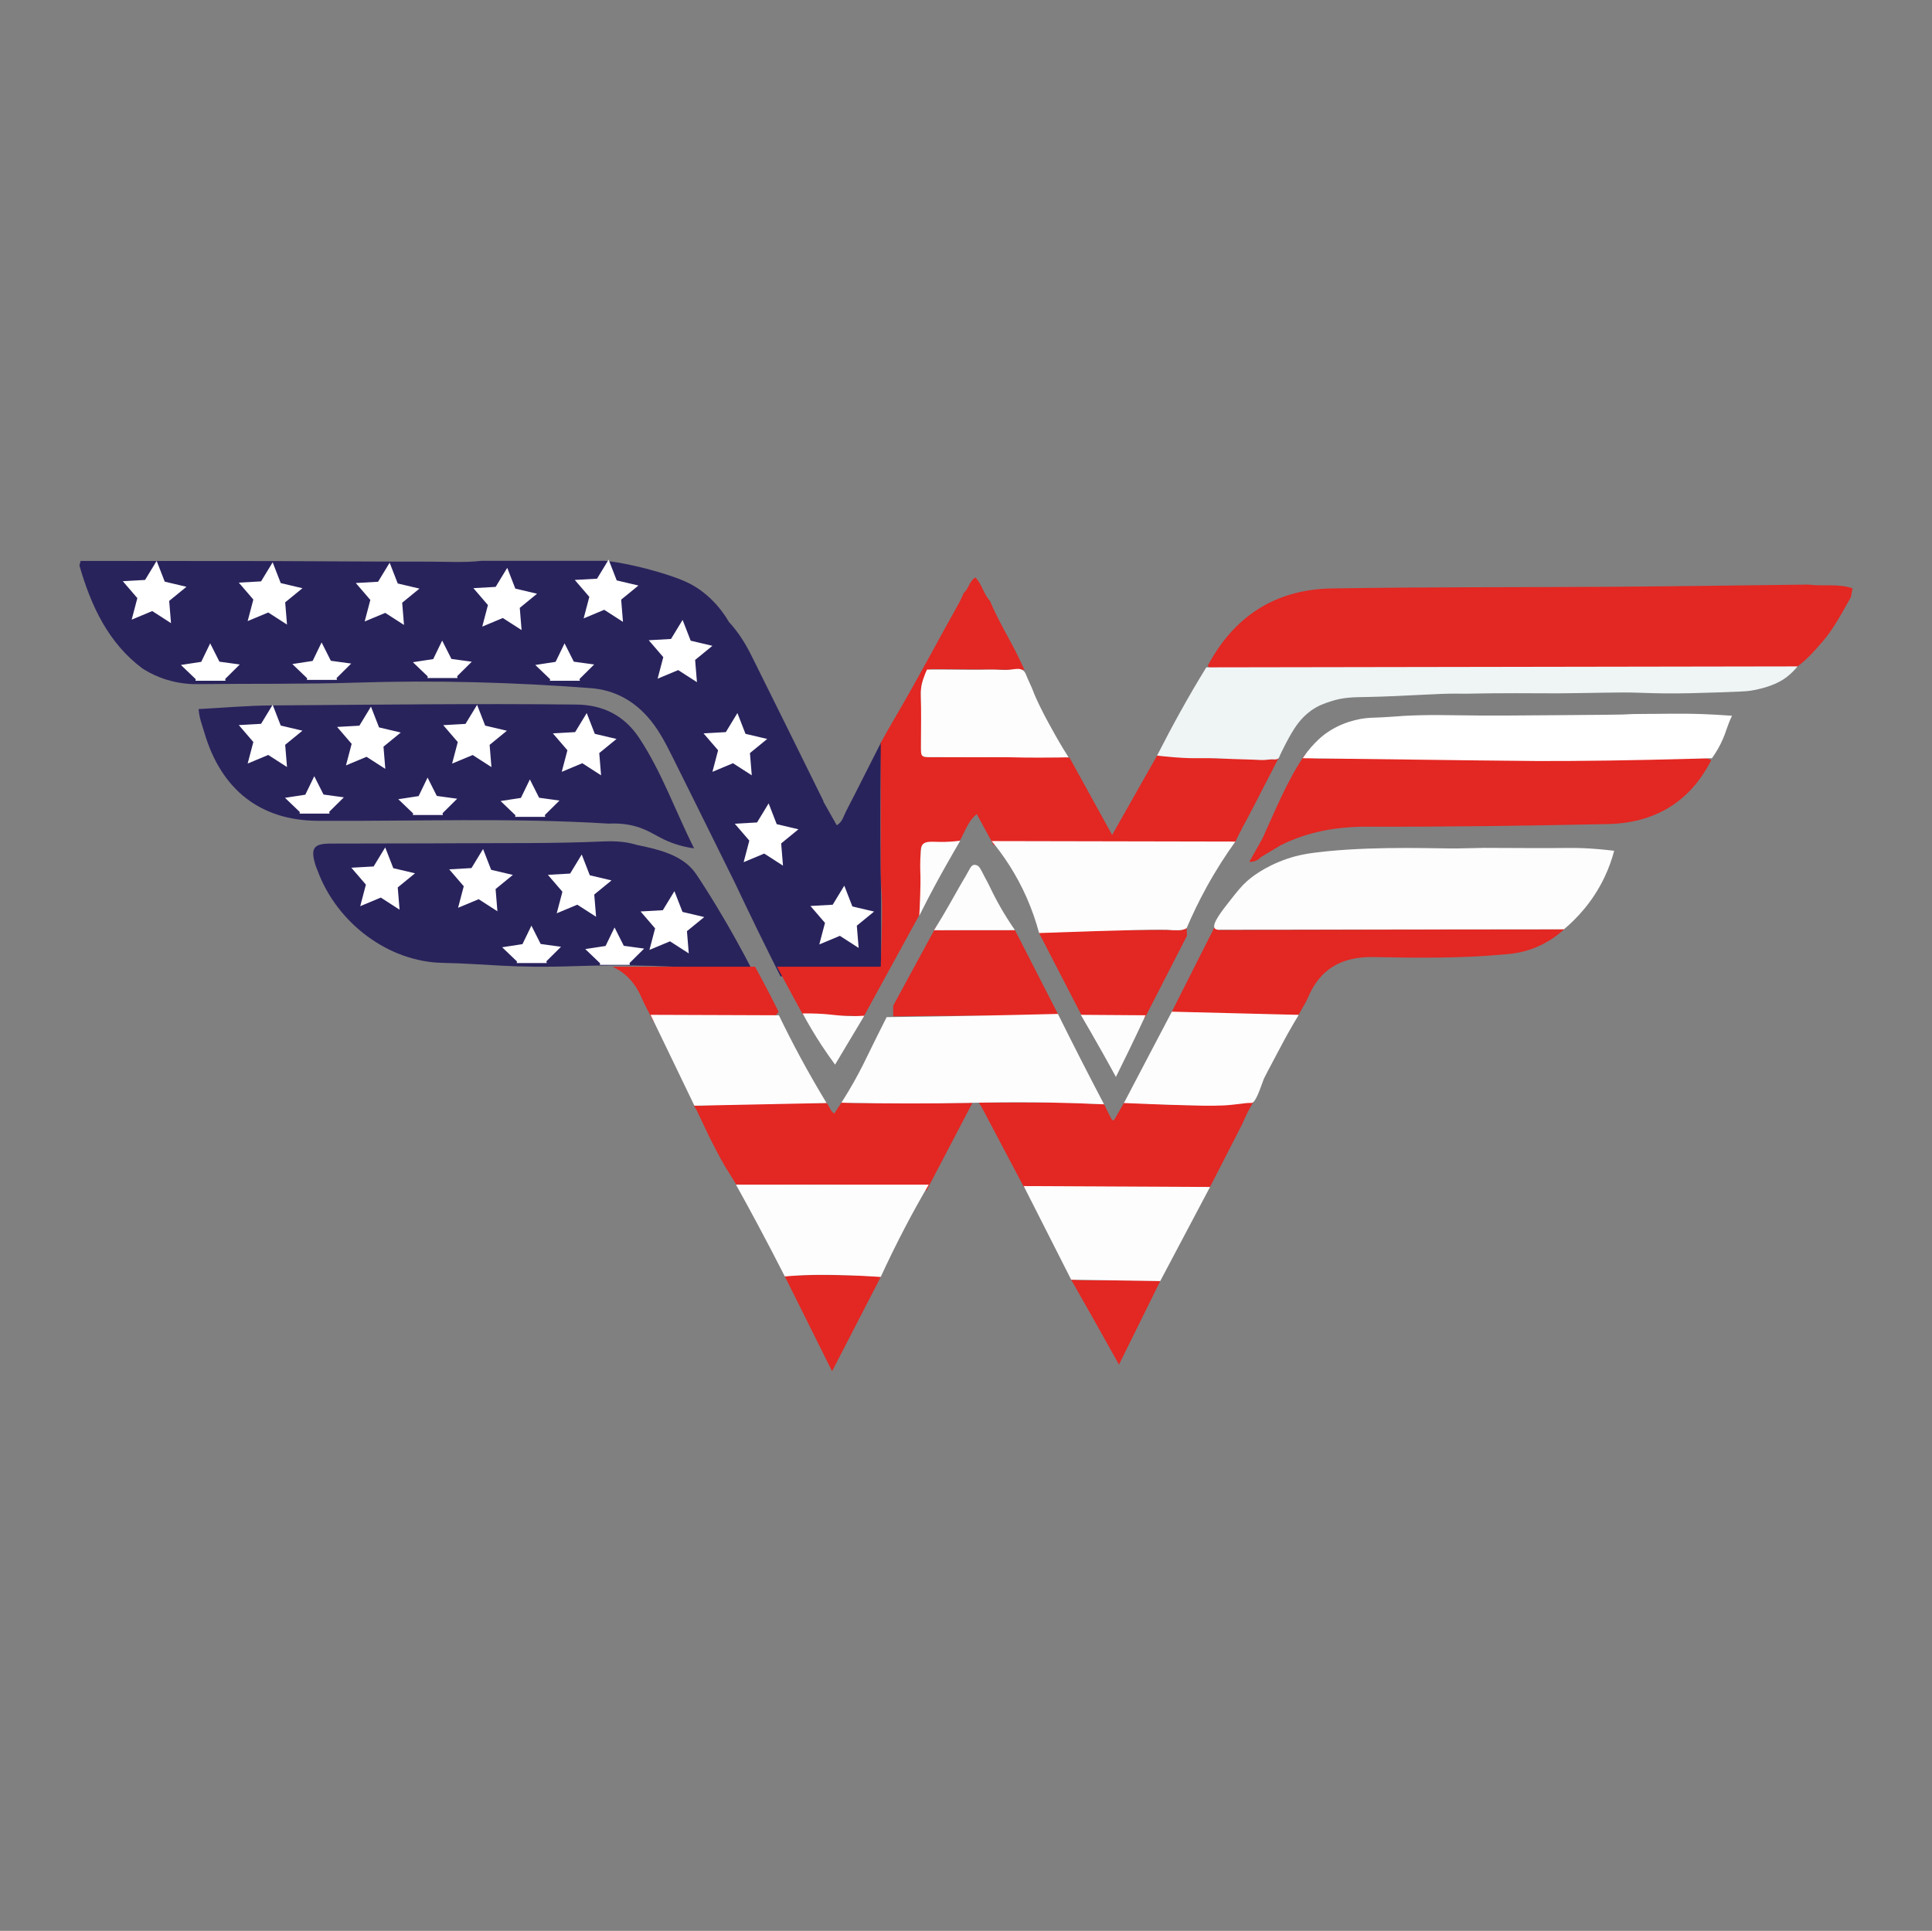 <?xml version="1.0" encoding="utf-8"?>
<!-- Generator: Adobe Illustrator 26.0.1, SVG Export Plug-In . SVG Version: 6.00 Build 0)  -->
<svg version="1.1" id="katman_1" xmlns="http://www.w3.org/2000/svg" xmlns:xlink="http://www.w3.org/1999/xlink" x="0px" y="0px"
	 viewBox="0 0 595.28 595" style="enable-background:new 0 0 595.28 595;" xml:space="preserve">
<rect x="0" y="0" width="595.28" height="595" fill="#808080" stroke="none"/>
<style type="text/css">
	.st0{fill:#1C1C1C;}
	.st1{fill:#F9B233;}
	.st2{fill:#FFFFFF;}
	.st3{fill:#29235C;}
	.st4{fill:#E32722;}
	.st5{fill:#EFF4F5;}
	.st6{fill:#FEFDFD;}
	.st7{fill-rule:evenodd;clip-rule:evenodd;fill:#E63089;}
	.st8{fill-rule:evenodd;clip-rule:evenodd;fill:#2B9AD6;}
	.st9{fill-rule:evenodd;clip-rule:evenodd;fill:#E3211D;}
	.st10{fill-rule:evenodd;clip-rule:evenodd;fill:#020304;}
	.st11{fill-rule:evenodd;clip-rule:evenodd;fill:#FCDD06;}
	.st12{fill-rule:evenodd;clip-rule:evenodd;fill:#190807;}
	.st13{fill-rule:evenodd;clip-rule:evenodd;fill:#FFFFFF;}
	.st14{fill:#F39200;}
	.st15{fill:#E6007E;}
</style>
<g>
	<path class="st3" d="M271.28,259.3c-0.06-10.39,0.02-20.59,0.22-30.58c-3.65,7.12-7.2,14.3-10.88,21.41
		c-0.73,1.41-1.08,3.19-2.8,4.18c-1.42-2.5-2.78-4.91-4.14-7.32c0.03-0.02,0.05-0.03,0.08-0.05c-7.4-15-14.8-30.01-22.26-44.98
		c-1.87-3.75-4.09-7.27-6.91-10.31c-1.55-2.64-4.25-6.5-8.65-9.69c-2.7-1.97-5.39-3.21-9.93-4.7c-10.21-3.36-18.62-4.44-19.71-4.44
		c-12.67,0-25.34,0.01-38.01,0.01c-5.38,0.6-10.78,0.24-16.17,0.24c-15.72,0.01-31.44-0.11-47.16-0.17l-60.12-0.05
		c-0.12,0.46-0.25,0.93-0.37,1.39c3.6,12.61,8.98,23.97,19.45,31.78c1.06,0.67,2.86,1.73,5.23,2.67c5.61,2.21,10.41,2.15,12,2.13
		c16.24-0.2,32.49,0.05,48.73-0.47c24.05-0.76,48.09-0.13,72.1,1.7c7.48,0.57,13.71,3.99,18.61,10.1c2.72,3.38,4.7,7.27,6.64,11.16
		c4.27,8.53,8.48,17.09,12.72,25.64c2.2,4.45,4.4,8.9,6.6,13.35c4.52,9.59,9.18,19.1,13.93,28.56h31.01v-24.1
		C271.39,271,271.31,265.18,271.28,259.3z M220.78,279.26c-1.04-1.71-2.01-3.28-2.01-3.28c-1.64-2.63-3.82-6.01-4.64-7.13
		c-4.07-5.61-11.96-7.25-17.74-8.45c-1.14-0.24-3.85-1.41-10.54-1.11c-14.96,0.68-29.92,0.47-44.88,0.56
		c-13.06,0.09-26.11,0.04-39.17,0.1c-5.27,0.02-6.21,1.48-4.54,6.82c0.15,0.48,0.38,0.93,0.55,1.41
		c6.02,16.42,21.99,28.2,38.5,28.53c14.2,0.28,20.67,1.71,41.54,0.99c12.62-0.43,31.26-0.42,54.37,2.07
		C228.63,292.8,224.84,285.94,220.78,279.26z M187.53,253.8c-29.9-1.86-59.83-0.68-89.74-0.87c-17.44-0.11-29.66-9.47-34.83-27.22
		c-0.65-2.24-1.58-4.42-1.76-7.21c7.57-0.4,14.97-1.07,22.38-1.12c31.36-0.21,62.72-0.62,94.08-0.27
		c8.06,0.09,14.64,3.3,19.26,10.25c6.9,10.39,11.08,22.33,16.93,34.06c-1.01-0.13-2.61-0.4-4.52-0.94c-5.28-1.49-7.54-3.6-11.32-5.1
		C195.76,254.48,192.3,253.54,187.53,253.8z"/>
	<path class="st4" d="M389.43,234.06c-5.22-0.36-10.46-0.22-15.69-0.42c-5.4-0.21-5.7-0.16-9.5-0.35c-3.2-0.16-5.85-0.33-7.72-0.46
		c-4.62,8.16-9.23,16.31-13.85,24.47c-4.37-7.93-8.74-15.86-13.11-23.79c-0.27-0.06-0.58-0.11-0.91-0.14
		c-0.48-0.04-0.91-0.03-1.27,0c-13.05-0.01-26.1-0.04-39.16-0.04c-4.85,0-4.43,0.29-4.43-4.6c0-4.81,0.11-9.63-0.04-14.45
		c-0.09-2.58,0.4-4.9,1.76-7.06c0.46-1.08,1.44-1.04,2.35-1.03c9.26,0.06,18.53,0.14,27.79,0.21c-0.78-1.65-1.54-3.3-2.35-4.93
		c-2.72-5.43-5.94-10.61-8.25-16.26c-1.98-2.09-2.46-5.16-4.52-7.27c-1.92,1.18-2.05,3.48-3.56,4.75c-0.53,1.11-0.99,2.26-1.6,3.33
		c-6.43,11.5-12.57,23.15-19.25,34.52c-1.62,2.76-3.2,5.54-4.75,8.34v36.14c-0.01,0.66-0.02,1.74,0,3.07
		c0.04,3.86,0.24,6.72,0.28,7.3c0.17,2.63,0.22,8.49-0.28,22.51h-31.97c2.66,4.97,5.34,9.92,8.04,14.86
		c0.91,0.09,1.83,0.18,2.74,0.27c3.54,0.01,7.08-0.04,10.63,0.04c1.17,0.02,2.49-0.42,3.48,0.68c0.53-0.01,1.06-0.02,1.58-0.04
		c5.95-10.85,11.89-21.71,17.84-32.57c-0.01-1.33,0.81-2.65,0.09-3.99c-0.02-4.93,0.02-9.86-0.1-14.78
		c-0.05-2.02,0.7-2.76,2.68-2.65c2.15,0.12,4.31,0.03,6.47,0.03c0.82-0.2,1.29,0.48,1.92,0.75c2.3-2.94,2.93-7,6.18-9.64
		c1.86,3.41,3.56,6.53,5.26,9.64c1.33-0.93,2.81-1.15,4.41-1.14c23.31,0.08,46.61,0.13,69.92,0.18l0.08-0.2
		c0.13-0.26,0.26-0.53,0.41-0.8c0.15-0.28,0.29-0.56,0.44-0.83l0.09-0.23c0.09-0.23,0.2-0.46,0.33-0.71
		c0.18-0.35,0.36-0.66,0.54-0.93l0.08-0.2c0.12-0.27,0.26-0.55,0.41-0.84c0.24-0.44,0.43-0.76,0.46-0.8
		c0.29-0.47,3.13-5.92,10.55-20.35c-0.41,0.11-0.99,0.25-1.69,0.34C390.85,234.17,389.79,234.09,389.43,234.06z M570.28,184.04
		c-2.75,4.76-5.24,9.69-8.89,13.87c-2.71,3.12-5.46,6.21-9,8.45c-1.24,0.27-2.48,0.7-3.76,0.17c-58.41-0.01-116.82-0.02-175.23-0.03
		c-0.43-0.44-0.85-0.89-1.28-1.33c8.12-15.33,20.96-23.56,38.21-23.84c29.06-0.48,58.13-0.32,87.2-0.52
		c19.89-0.14,39.78-0.44,59.67-0.67c4.5,0.61,9.15-0.38,13.6,1.15C570.61,182.29,570.45,183.17,570.28,184.04z M239.89,311.78
		c-0.2,0.26-0.41,0.53-0.62,0.79c-0.13,0.17-0.26,0.34-0.4,0.5c-11.87-0.04-23.74-0.08-35.6-0.13c-0.45-0.13-0.71-0.06-0.87,0.11
		c-0.04,0.04-0.07,0.08-0.09,0.12c-0.04,0.07-0.07,0.14-0.1,0.22c-0.1,0.29-0.12,0.66-0.23,0.94c-0.02,0.05-0.04,0.1-0.07,0.14
		c-0.01,0.02-0.02,0.04-0.04,0.07c-0.02,0.02-0.03,0.04-0.05,0.06c-0.1,0.11-0.24,0.18-0.45,0.18h0c-1.24-2.45-2.61-4.84-3.7-7.35
		c-2.04-4.7-5.07-7.77-8.93-9.53h43.92C235.16,302.47,237.57,307.1,239.89,311.78z M216.55,274.07c0-0.01,0-0.01,0-0.01l0.01,0
		C216.56,274.06,216.55,274.06,216.55,274.07z M187.06,265.3c0.06,0.04,0.11,0.09,0.16,0.14v0
		C187.16,265.39,187.11,265.34,187.06,265.3z M527.24,234.28c-6.64,13.05-17.6,19.37-31.94,19.66c-24.57,0.5-49.15,0.88-73.73,0.8
		c-9.54-0.03-18.48,1.47-26.98,5.73c-2.02,1.21-4.03,2.41-6.05,3.62c-0.28,0.32-0.9,0.94-1.91,1.27c-0.7,0.23-1.31,0.24-1.7,0.21
		c1.34-2.38,2.69-4.77,4.03-7.15c4.05-8.81,7.61-17.88,13.15-25.94c1.83,1.57,4.06,1.24,6.2,1.24c37.98,0.01,75.97-0.01,113.95,0.04
		C523.93,233.77,525.69,233.16,527.24,234.28z M298.62,341.76c-4.38,8.38-8.76,16.76-13.15,25.14c-0.38-0.24-0.76-0.43-1.16-0.58
		c-1.31-0.51-2.44-0.49-2.79-0.49c-10.66,0.08-21.31-0.95-31.97-0.77c0,0-10.75,0.19-18.43,0.19c-0.81,0-1.63,0-2.44,0
		c0,0-1.69-0.64-1.69,0l0,0c-0.87-1.44-1.31-2.16-1.31-2.16c-0.94-1.53-1.65-2.63-1.83-2.91c-0.83-1.3-2.35-3.99-5.35-9.94
		c-1.3-2.74-2.6-5.47-3.89-8.21c-0.4-0.58-0.85-1.3-0.66-1.5c0.13-0.13,0.46,0.03,0.89,0.14c0.51,0.13,1.27,0.21,2.3-0.05
		c11.49-0.45,23.11-0.7,34.88-0.73c0.89,0,1.77,0,2.66,0c0.93,0.98,1.08,2.53,2.37,3.25c0.74-1.12,1.48-2.24,2.22-3.36
		c1.18,0.04,2.36,0.09,3.54,0.13c11.64-0.02,23.27-0.04,34.91-0.06c0.16,0.02,0.39,0.03,0.65,0.03c0.77-0.01,1.1-0.16,1.19-0.01
		c0.09,0.14-0.13,0.37-0.49,1.01C298.86,341.25,298.71,341.56,298.62,341.76z M382.69,346.51c-3.29,6.42-6.58,12.84-9.87,19.26
		c-1.83,0.03-3.66,0.05-5.49,0.07c-17.38,0.21-34.63,0.25-51.76,0.12c-4.42-8.36-8.84-16.72-13.26-25.08
		c-0.63-0.78-0.67-1.03-0.6-1.12c0.08-0.09,0.28-0.01,0.73,0.02c0.38,0.03,0.69-0.01,0.88-0.03c2.04,0,5.22-0.01,9.13-0.01
		c4.81-0.01,7.11-0.02,10.76,0c7.21,0.04,9.17,0.14,10.27,0.21c0.45,0.03,1.93,0.2,3.94,0.21c1.15,0.01,2.09-0.04,2.67-0.07
		c1.24,2.55,2.17,4.4,2.32,4.64c0.06,0.1,0.09,0.14,0.24,0.32c0.19,0.22,0.25,0.23,0.28,0.23c0.04,0,0.11-0.01,0.33-0.25
		c0.12-0.13,0.21-0.24,0.27-0.32c0.92-1.61,1.84-3.21,2.75-4.82c0.63-0.1,1.25-0.2,1.88-0.29c7.11,0.68,13.23,0.92,18.11,0.97
		c9.57,0.11,15.08-0.49,17.67-0.81c0.96-0.12,1.76-0.23,2.31-0.31c-0.62,1.04-1.26,2.17-1.88,3.38
		C383.76,344.11,383.19,345.34,382.69,346.51z M361.07,311.75c4.38-8.67,8.75-17.35,13.13-26.02c0.73,0.16,1.14,1.08,2.03,0.88
		c34.62-0.08,69.25-0.16,103.87-0.25c0.69-0.06,1.38-0.13,2.06-0.19c-1.96,1.81-5.09,4.26-9.45,5.97c-4.27,1.67-7.88,1.85-9.74,2.01
		c-13.17,1.18-26.4,1.05-39.58,0.77c-9.97-0.21-16.7,3.56-20.49,12.73c-0.47,1.14-1.18,2.18-1.78,3.26
		c-0.29,0.54-0.58,1.08-0.87,1.62c0,0-0.07,0.2-0.07,0.2c-1.1,0.07-2.21,0.15-3.31,0.22c-11.09,0-22.19-0.01-33.28-0.01
		C362.62,312.8,361.56,312.88,361.07,311.75z M275.21,309.9c4.37-8.05,8.75-16.11,13.12-24.16c0.72,0.16,1.13,1.04,2,0.87
		c6.75-0.01,13.5-0.02,20.26-0.04c0.71,0.02,1.43,0.03,2.14,0.05c4.46,8.7,8.91,17.41,13.37,26.11c-0.47,0.17-0.94,0.33-1.41,0.49
		c-16.5-0.31-32.99-0.26-49.48-0.03C275.21,312.1,275.21,311,275.21,309.9z M365.73,288.34c-4.34,8.46-8.67,16.93-13.01,25.39
		c-0.62-0.23-1.24-0.46-1.86-0.69c-4.94-0.01-9.87-0.02-14.81-0.03c-1.09,0.01-1.04,1.33-1.89,1.63c-4.67-9.04-9.34-18.08-14-27.12
		c0.39-0.73,1.2-0.58,1.8-0.85c12.88-0.02,25.76-0.03,38.65-0.09c1.68-0.01,3.43,0.39,5.01-0.57
		C365.66,286.79,365.7,287.56,365.73,288.34z M271.37,393.49c-5,9.69-9.99,19.37-14.99,29.06c-4.89-9.81-9.77-19.62-14.66-29.43
		c0.64,0,1.53,0,2.6-0.03c1.07-0.03,1.85-0.07,2.04-0.08c2.08-0.11,7.73-0.18,15.33-0.01c1.69,0.04,3.96,0.1,6.67,0.21
		C269.37,393.3,270.37,393.4,271.37,393.49z M357.49,394.76c-4.24,8.58-8.47,17.17-12.71,25.75c-2.48-4.47-4.99-8.96-7.53-13.46
		c-2.4-4.27-4.8-8.51-7.21-12.72c0.99,0.06,1.97,0.13,2.96,0.19c6.69,0.03,13.38,0.06,20.08,0.09
		C354.55,394.66,356.02,394.71,357.49,394.76z"/>
	<path class="st5" d="M553.85,205.35c-0.66,0.83-1.74,2.04-3.28,3.23c-1.37,1.06-4.5,3.17-11.23,4.27c-1.3,0.21-4.16,0.31-9.83,0.51
		c-5.69,0.2-11.86,0.37-16.72,0.31c-1.96-0.02-4.02-0.08-4.02-0.08c-2.36-0.06-4.08-0.13-4.42-0.14c-5.02-0.19-13.81,0.13-24.19,0.2
		c-5.6,0.03-4.27-0.05-12.97-0.04c-11.12,0.01-12.84,0.15-15.56,0.16c-1.3,0-2.26-0.02-2.49-0.02c-5.96-0.1-16.44,0.81-27.91,1.03
		c-4.2,0.08-7.31,0.04-11.4,1.41c-1.62,0.54-3.67,1.2-5.91,2.81c-3.25,2.35-5.03,5.33-6.05,7.04c-0.99,1.66-2.54,4.7-2.91,5.49
		c-0.18,0.38-0.37,0.75-0.54,1.13c-0.29,0.65-0.32,0.81-0.49,0.99c-0.44,0.45-1.17,0.38-1.55,0.35c-1.24-0.09-2.49,0.28-3.73,0.21
		c-3.77-0.21-7.55-0.22-11.33-0.42c-7.35-0.4-8.24,0.15-15.43-0.42c-2.27-0.18-4.14-0.39-5.38-0.53
		c4.74-9.31,9.73-18.37,15.17-27.19C432.41,205.54,493.13,205.45,553.85,205.35z"/>
	<path class="st6" d="M285.63,206.34c2,0,4,0,6,0c4.44,0,8.88,0.14,13.32,0c2.19-0.07,4.4,0.3,6.57,0c1.36-0.19,2.71-0.5,3.75,0.28
		c0.57,0.43,0.74,0.96,1.31,2.35c0.53,1.3,1.2,2.54,1.69,3.85c2.08,5.55,7.66,15.09,8.16,15.95c0.64,1.1,1.6,2.69,2.81,4.6
		c-2.03,0.04-5.09,0.09-8.82,0.09c-7.51,0.02-7.53-0.15-12.64-0.12c-6.53,0.03-13.05-0.01-19.58-0.02c-4.85,0-4.43,0.29-4.43-4.6
		c0-4.82,0.11-9.63-0.05-14.44c-0.1-2.88,0.66-4.7,0.83-5.26C284.92,207.87,285.32,206.96,285.63,206.34z M260.81,313.07
		c-2.3-0.1-3.58-0.3-5.62-0.49c-1.85-0.17-4.54-0.34-7.88-0.28c1.66,3.09,3.57,6.35,5.77,9.71c1.41,2.15,2.82,4.16,4.22,6.05
		c3-5.02,6-10.04,9.01-15.06C265.05,313.09,263.14,313.17,260.81,313.07z M290.13,259.44c-3.07-0.01-4.86-0.35-5.83,0.79
		c-0.4,0.47-0.49,0.98-0.59,2.14c-0.3,3.46-0.15,6.18-0.1,7.86c0.04,1.19-0.01,2.68-0.09,5.68c-0.08,2.67-0.19,4.84-0.28,6.29
		c1.87-3.76,3.52-6.9,4.81-9.29c1.39-2.59,2.52-4.6,3.38-6.12c1.75-3.11,3.27-5.73,4.43-7.72
		C293.42,259.38,291.45,259.44,290.13,259.44z M254.68,339.9c-2.69-4.43-5.4-9.13-8.08-14.09c-2.39-4.43-4.59-8.75-6.61-12.95
		c-13.18-0.05-26.36-0.09-39.54-0.14c2.07,4.27,4.13,8.53,6.19,12.81c2.44,5.06,4.88,10.13,7.32,15.2
		C227.53,340.45,241.1,340.17,254.68,339.9z M340.18,340.3c-2.44-4.65-4.88-9.36-7.32-14.14c-2.35-4.61-4.65-9.18-6.9-13.72
		c-8.67,0.22-17.35,0.41-26.02,0.58c-8.92,0.17-17.83,0.3-26.75,0.41c-0.73,1.44-1.8,3.59-3.1,6.19c-2.44,4.93-3.24,6.63-4.22,8.58
		c-1.44,2.85-3.58,6.84-6.61,11.6c15.4,0.33,28.35,0.26,38.44,0.07c2.43-0.05,3.45-0.07,5.61-0.11
		C318.23,339.5,330.7,339.85,340.18,340.3z M361.07,311.75c-1.92,3.64-4.07,7.74-5.98,11.38c-2.93,5.59-5.86,11.18-8.79,16.77
		c11.48,0.5,20.19,0.74,24.4,0.82c0,0,5.86,0.11,8.87-0.28c1.22-0.16,2.44-0.24,3.66-0.42c0.19-0.03,0.77-0.12,1.55-0.14
		c0.47-0.01,0.76,0,0.84,0c1.31-0.01,2.82-4.9,3.8-7.46c0.12-0.31,1.58-3.07,4.5-8.58c1.95-3.69,2.53-4.72,2.96-5.49
		c1.33-2.37,2.48-4.29,3.29-5.62C387.14,312.41,374.1,312.08,361.07,311.75z M449.4,261.44c-6.25,0.12-23.56-0.77-40.4,0.87
		c-5.97,0.58-9.07,1.2-12.3,2.29c-7.43,2.51-11.62,6.17-12.48,6.94c-1.79,1.6-2.94,3.07-5.25,6c-2.55,3.24-5.68,7.22-4.69,8.54
		c0.21,0.28,0.69,0.54,1.87,0.4c35.24-0.04,70.49-0.08,105.73-0.11c3.69-3.1,8.79-8.28,12.47-16c1.4-2.94,2.35-5.72,3-8.2
		c-1.17-0.14-2.97-0.35-5.16-0.53c-6.72-0.56-9.07-0.25-19.92-0.3c-5-0.02-9.99-0.04-14.99-0.06
		C454.66,261.32,452.03,261.39,449.4,261.44z M312.73,286.63c-1.97-2.85-3.45-5.28-4.49-7.11c-0.38-0.66-1.2-2.11-2.17-4.02
		c-0.64-1.25-1.19-2.37-1.62-3.3c-0.52-0.95-0.92-1.72-1.17-2.2c-1.12-2.19-1.51-3.16-2.49-3.42c-0.14-0.04-0.42-0.11-0.75-0.05
		c-0.85,0.16-1.09,0.99-2.49,3.42c-0.71,1.24-1.47,2.45-2.16,3.71c0,0-0.16,0.3-3.14,5.53c-1.02,1.8-2.51,4.34-4.46,7.46
		C296.1,286.64,304.41,286.63,312.73,286.63z M360.61,286.58c0.18,0.03,1.19,0.11,2.54,0.07c0.85-0.02,1.68-0.16,2.47-0.64
		c1.7-3.99,3.75-8.3,6.24-12.81c2.9-5.25,5.9-9.87,8.77-13.87c-25.02-0.05-50.05-0.1-75.07-0.15c3.47,4.19,7.48,9.96,10.76,17.4
		c1.73,3.93,2.96,7.63,3.84,10.94C347.54,286.53,359.04,286.32,360.61,286.58z M333,312.72c2.16,3.68,4.32,7.43,6.47,11.26
		c1.49,2.64,2.94,5.27,4.36,7.88c1.32-2.64,2.63-5.31,3.94-8.02c1.79-3.69,3.52-7.35,5.21-10.98
		C346.32,312.81,339.66,312.77,333,312.72z M246.37,393.01c1.23-0.07,6.05-0.33,15.33-0.01c2.42,0.08,5.73,0.23,9.67,0.49
		c2.29-4.99,4.81-10.16,7.6-15.48c2.38-4.54,4.78-8.85,7.18-12.95c-19.79,0-39.59,0-59.38,0c2.25,4.06,4.51,8.18,6.75,12.38
		c2.87,5.36,5.63,10.66,8.3,15.9C242.85,393.25,244.43,393.12,246.37,393.01z M357.49,394.76c5.11-9.66,10.23-19.32,15.34-28.99
		c-19.14-0.09-38.27-0.19-57.41-0.28c4.88,9.62,9.76,19.23,14.63,28.85C339.19,394.48,348.34,394.62,357.49,394.76z"/>
	<path class="st2" d="M241.25,266.75l-5.78-3.72l-6.34,2.65l1.75-6.64l-4.48-5.21l6.86-0.39l3.57-5.87l2.49,6.4l6.69,1.58
		l-5.32,4.35L241.25,266.75z M150.86,229.53l5.32-4.35l-6.69-1.58l-2.49-6.4l-3.57,5.87l-6.86,0.39l4.48,5.21l-1.75,6.64l6.34-2.65
		l5.78,3.72L150.86,229.53z M530.85,227.73c0.42-0.98,0.77-1.92,1.06-2.81c0.23-0.68,0.48-1.38,0.77-2.11
		c0.32-0.8,0.65-1.55,0.98-2.25c-3.6-0.27-6.56-0.41-8.6-0.49c-7.41-0.29-13.37-0.06-18.66-0.07c-2.16,0-4.33,0.04-6.49,0.18
		c-0.93,0.06-7.66,0.11-21.11,0.21c-11.63,0.09-17.44,0.13-21.64,0.11c-11.89-0.08-16.24-0.35-24.84,0.11
		c-0.52,0.03-2.97,0.26-6.34,0.43c-2.18,0.11-3.16,0.12-3.84,0.16c-3.49,0.17-9.19,1.42-14.19,5.23c-1.43,1.09-2.57,2.31-2.96,2.71
		c-1.64,1.7-2.81,3.31-3.6,4.51c0.11,0,7.11,0.09,7.23,0.09c40.37,0.52,60.65,0.76,65.2,0.77c13.22,0.02,28.78-0.16,48.75-0.73
		c2.31-0.07,4.14-0.11,4.9-0.13C528.61,232.07,529.82,230.11,530.85,227.73z M52.69,192.02l-5.78-3.72l-6.34,2.65l1.75-6.64
		l-4.48-5.21l6.86-0.39l3.57-5.87l2.49,6.4l6.69,1.58l-5.32,4.35L52.69,192.02z M123.11,280.31l-5.78-3.72l-6.34,2.65l1.75-6.64
		l-4.48-5.21l6.86-0.39l3.57-5.87l2.49,6.4l6.69,1.58l-5.32,4.35L123.11,280.31z M183.66,282.5l-5.78-3.72l-6.34,2.65l1.75-6.64
		l-4.48-5.21l6.86-0.39l3.57-5.87l2.49,6.4l6.69,1.58l-5.32,4.35L183.66,282.5z M153.26,280.81l-5.78-3.72l-6.34,2.65l1.75-6.64
		l-4.48-5.21l6.86-0.39l3.57-5.87l2.49,6.4l6.69,1.58l-5.32,4.35L153.26,280.81z M214.74,210.21l-5.78-3.72l-6.34,2.65l1.75-6.64
		l-4.48-5.21l6.86-0.39l3.57-5.87l2.49,6.4l6.69,1.58l-5.32,4.35L214.74,210.21z M88.43,192.46l-5.78-3.72l-6.34,2.65l1.75-6.64
		l-4.48-5.21l6.86-0.39l3.57-5.87l2.49,6.4l6.69,1.58l-5.32,4.35L88.43,192.46z M185.2,238.91l-5.78-3.72l-6.34,2.65l1.75-6.64
		l-4.48-5.21l6.86-0.39l3.57-5.87l2.49,6.4l6.69,1.58l-5.32,4.35L185.2,238.91z M231.63,238.91l-5.78-3.72l-6.34,2.65l1.75-6.64
		l-4.48-5.21l6.86-0.39l3.57-5.87l2.49,6.4l6.69,1.58l-5.32,4.35L231.63,238.91z M264.56,292.1l-5.78-3.72l-6.34,2.65l1.75-6.64
		l-4.48-5.21l6.86-0.39l3.57-5.87l2.49,6.4l6.69,1.58l-5.32,4.35L264.56,292.1z M88.43,236.36l-5.78-3.72l-6.34,2.65l1.75-6.64
		l-4.48-5.21l6.86-0.39l3.57-5.87l2.49,6.4l6.69,1.58l-5.32,4.35L88.43,236.36z M212.22,293.79l-5.78-3.72l-6.34,2.65l1.75-6.64
		l-4.48-5.21l6.86-0.39l3.57-5.87l2.49,6.4l6.69,1.58l-5.32,4.35L212.22,293.79z M124.48,192.58l-5.78-3.72l-6.34,2.65l1.75-6.64
		l-4.48-5.21l6.86-0.39l3.57-5.87l2.49,6.4l6.69,1.58l-5.32,4.35L124.48,192.58z M191.95,191.63l-5.78-3.72l-6.34,2.65l1.75-6.64
		l-4.48-5.21l6.86-0.39l3.57-5.87l2.49,6.4l6.69,1.58l-5.32,4.35L191.95,191.63z M160.71,194.16l-5.78-3.72l-6.34,2.65l1.75-6.64
		l-4.48-5.21l6.86-0.39l3.57-5.87l2.49,6.4l6.69,1.58l-5.32,4.35L160.71,194.16z M118.72,236.93l-5.78-3.72l-6.34,2.65l1.75-6.64
		l-4.48-5.21l6.86-0.39l3.57-5.87l2.49,6.4l6.69,1.58l-5.32,4.35L118.72,236.93z M193.97,296.77l0.1,0.56h-9.25l0.08-0.49
		l-4.57-4.38l6.26-0.96l2.76-5.7l2.85,5.65l6.27,0.86L193.97,296.77z M168.36,296.21l0.1,0.56h-9.25l0.08-0.49l-4.57-4.38l6.26-0.96
		l2.76-5.7l2.85,5.65l6.27,0.86L168.36,296.21z M167.88,251.15l0.1,0.56h-9.25l0.08-0.49l-4.57-4.38l6.26-0.96l2.76-5.7l2.85,5.65
		l6.27,0.86L167.88,251.15z M136.36,250.59l0.1,0.56h-9.25l0.08-0.49l-4.57-4.38l6.26-0.96l2.76-5.7l2.85,5.65l6.27,0.86
		L136.36,250.59z M101.44,250.16l0.1,0.56H92.3l0.08-0.49l-4.57-4.38l6.26-0.96l2.76-5.7l2.85,5.65l6.27,0.86L101.44,250.16z
		 M178.57,209.22l0.1,0.56h-9.25l0.08-0.49l-4.57-4.38l6.26-0.96l2.76-5.7l2.85,5.65l6.27,0.86L178.57,209.22z M140.86,208.37
		l0.1,0.56h-9.25l0.08-0.49l-4.57-4.38l6.26-0.96l2.76-5.7l2.85,5.65l6.27,0.86L140.86,208.37z M103.71,208.94l0.1,0.56h-9.25
		l0.08-0.49l-4.57-4.38l6.26-0.96l2.76-5.7l2.85,5.65l6.27,0.86L103.71,208.94z M69.38,209.22l0.1,0.56h-9.25l0.08-0.49l-4.57-4.38
		l6.26-0.96l2.76-5.7l2.85,5.65l6.27,0.86L69.38,209.22z"/>
</g>
</svg>

